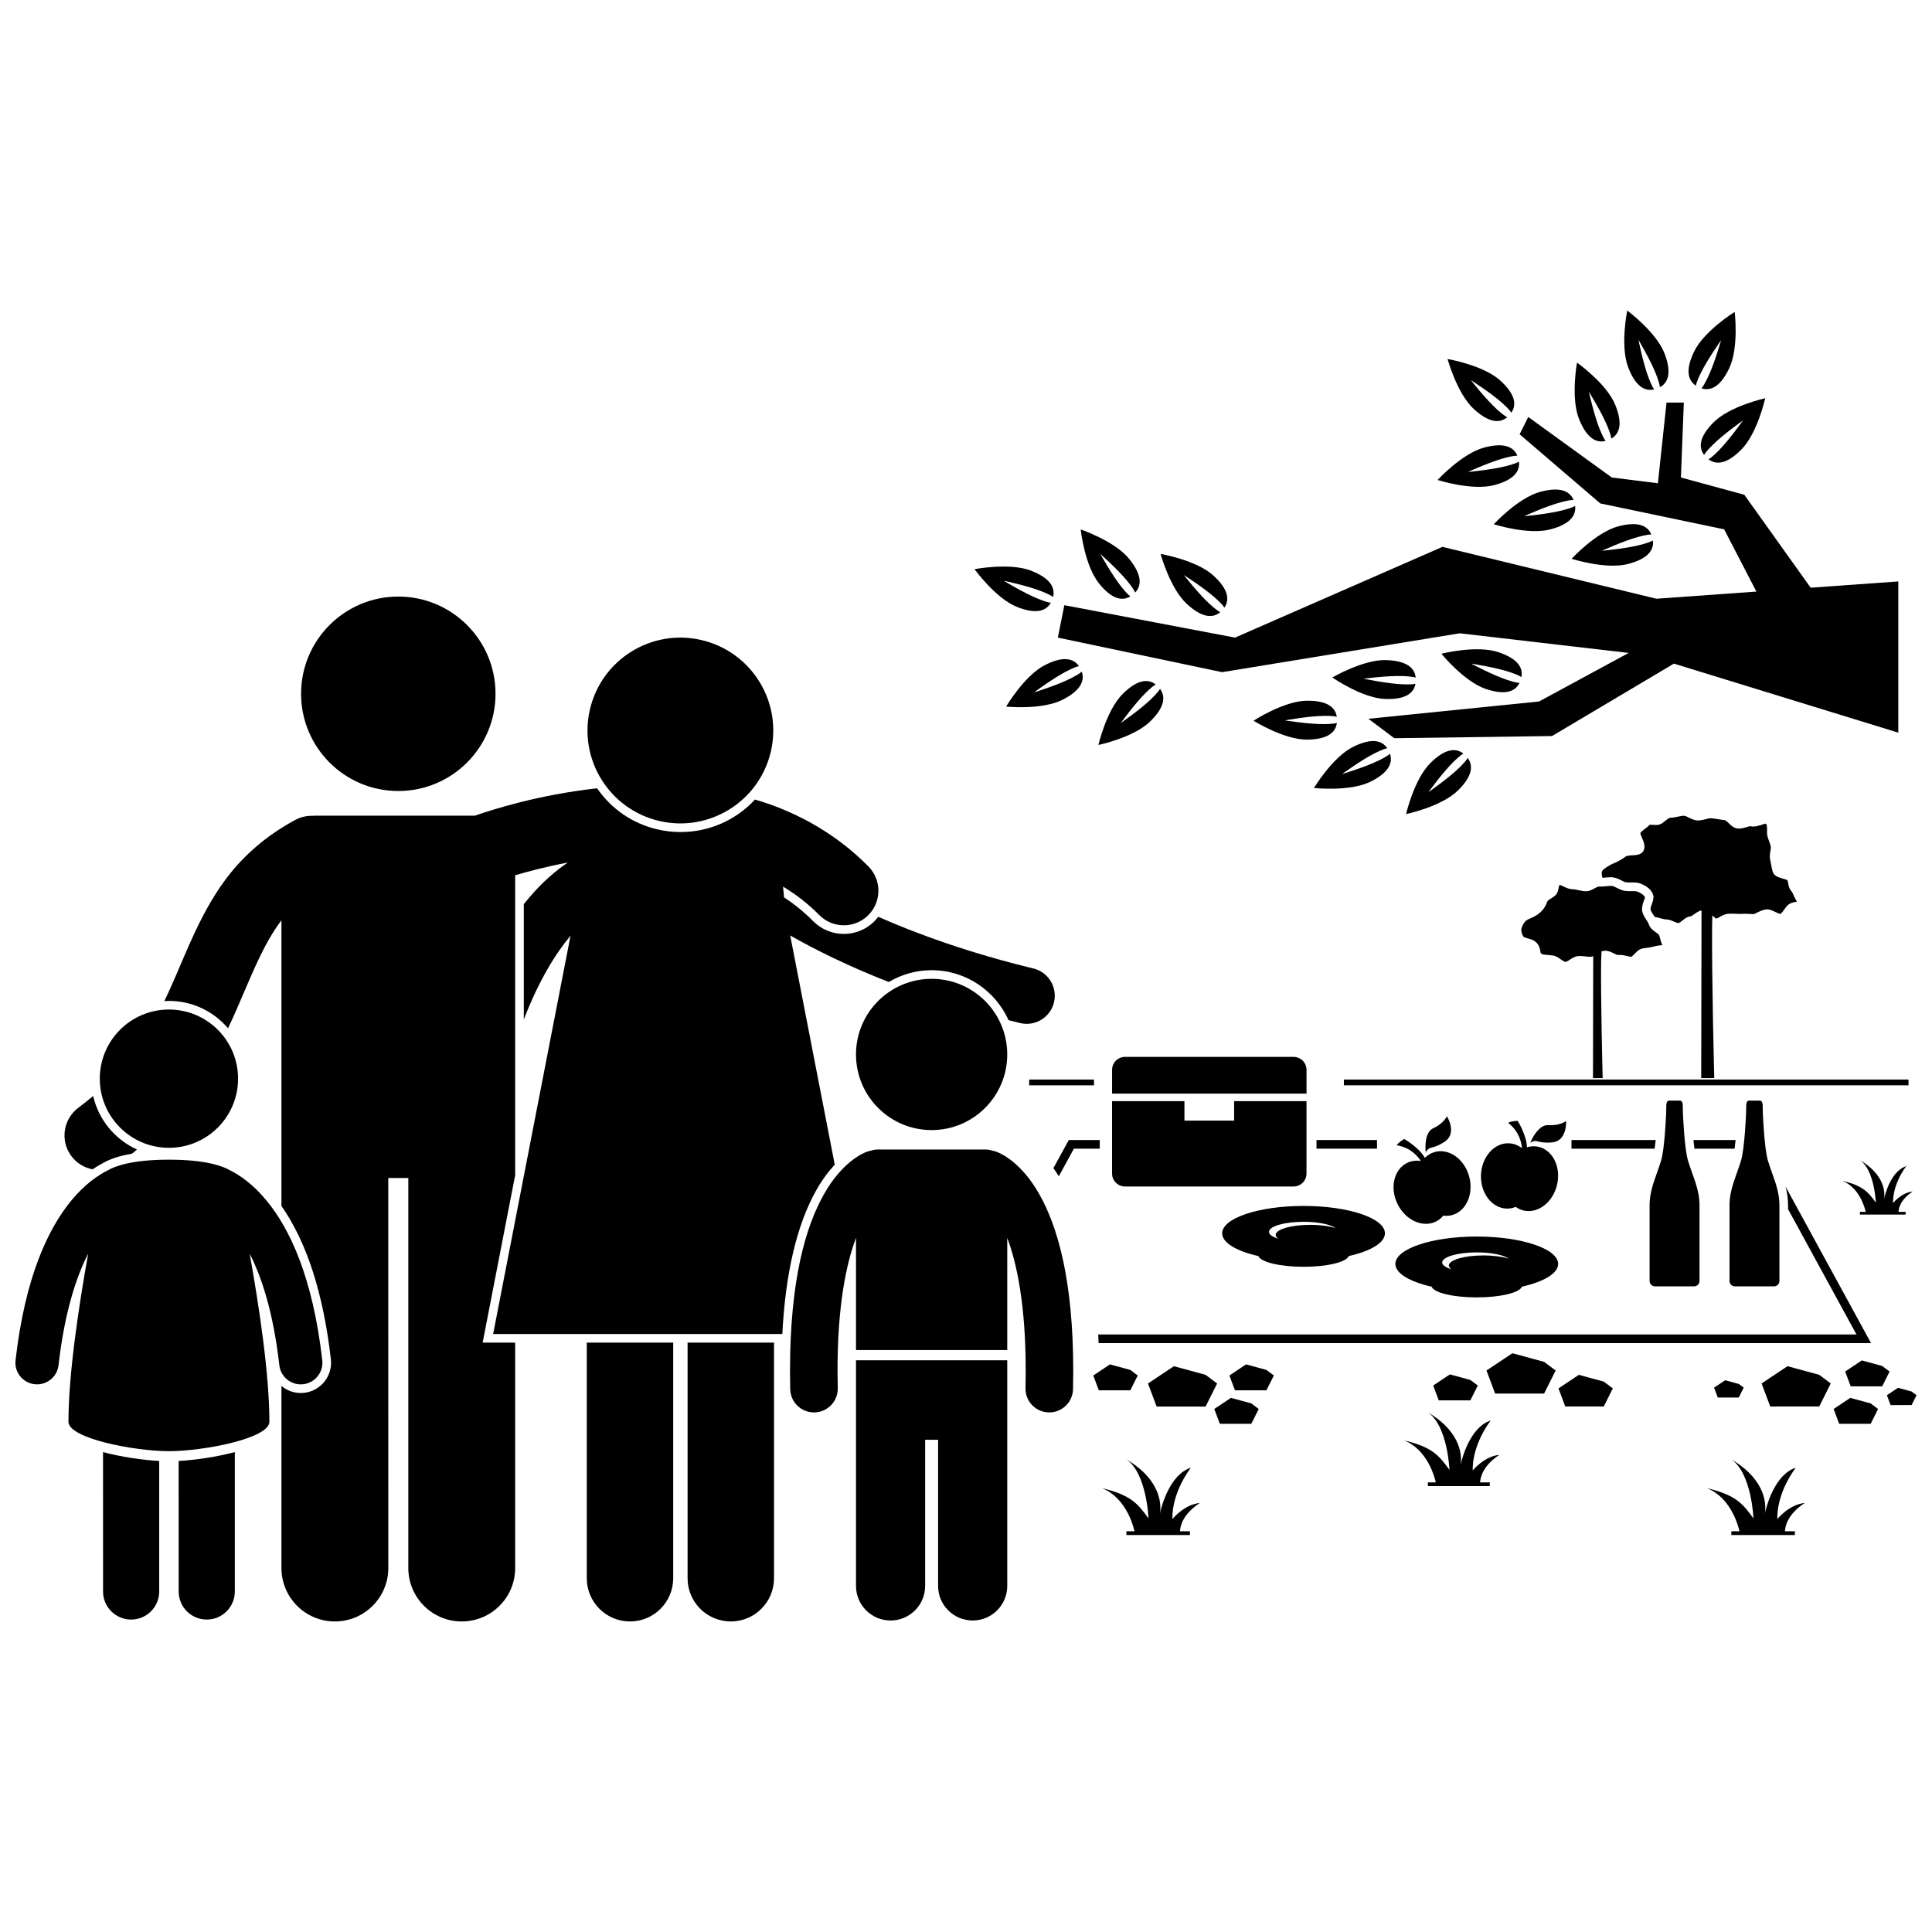 <?xml version="1.0" encoding="UTF-8"?>
<!-- Uploaded to: SVG Repo, www.svgrepo.com, Generator: SVG Repo Mixer Tools -->
<svg width="800px" height="800px" version="1.1" viewBox="144 144 512 512" xmlns="http://www.w3.org/2000/svg">
 <defs>
  <clipPath id="b">
   <path d="m148.09 451h81.906v78h-81.906z"/>
  </clipPath>
  <clipPath id="a">
   <path d="m644 511h7.902v6h-7.902z"/>
  </clipPath>
 </defs>
 <path d="m428.59 448.41h6.852v-2.289h-8.207l-4.066 7.445c0.484 0.688 0.961 1.406 1.426 2.164z"/>
 <path d="m582.5 448.41c0.102-0.707 0.188-1.488 0.27-2.289h-22.309v2.289z"/>
 <path d="m617.86 464.45 18.129 33.203h-200.95c0.039 0.758 0.074 1.516 0.105 2.289h204.7l-22.656-41.488c0.402 1.547 0.668 3.168 0.668 4.992z"/>
 <path d="m603.68 448.41c0.102-0.707 0.188-1.488 0.27-2.289h-11.172c0.078 0.801 0.168 1.582 0.266 2.289z"/>
 <path d="m492.89 446.12h16.031v2.289h-16.031z"/>
 <path d="m581.16 463.45v20.004c0 0.793 0.625 1.438 1.398 1.438h10.43c0.773 0 1.398-0.645 1.398-1.438v-20.004c0-4.273-1.633-7.301-3.031-11.809-1.004-3.238-1.367-12.746-1.367-12.746l-0.02-0.848s-0.016-0.852-0.016-1.055c0 0 0.016-1.312-0.711-1.312h-2.949c-0.727 0-0.707 1.312-0.707 1.312-0.004 0.203-0.016 1.055-0.016 1.055l-0.016 0.848s-0.363 9.508-1.367 12.746c-1.398 4.508-3.027 7.535-3.027 11.809z"/>
 <path d="m602.34 463.45v20.004c0 0.793 0.625 1.438 1.398 1.438h10.43c0.773 0 1.398-0.645 1.398-1.438v-20.004c0-4.273-1.633-7.301-3.031-11.809-1.004-3.238-1.367-12.746-1.367-12.746l-0.02-0.848s-0.016-0.852-0.016-1.055c0 0 0.016-1.312-0.711-1.312h-2.949c-0.727 0-0.707 1.312-0.707 1.312-0.004 0.203-0.016 1.055-0.016 1.055l-0.016 0.848s-0.363 9.508-1.367 12.746c-1.395 4.508-3.027 7.535-3.027 11.809z"/>
 <path d="m513.79 478.95c0 2.516 3.812 4.731 9.602 6.035 0.59 1.594 5.719 2.84 11.965 2.84 6.246 0 11.375-1.246 11.965-2.844 5.789-1.301 9.602-3.516 9.602-6.031 0-4.004-9.656-7.254-21.566-7.254-11.91 0-21.566 3.25-21.566 7.254zm21.57-3.055c3.848 0 7.137 0.691 8.492 1.672-1.672-0.527-4.062-0.863-6.731-0.863-5.059 0-9.16 1.195-9.16 2.672 0 0.355 0.242 0.688 0.668 1-1.504-0.477-2.434-1.109-2.434-1.809 0-1.477 4.102-2.672 9.164-2.672z"/>
 <path d="m477.49 476.87c0.59 1.594 5.719 2.844 11.965 2.844 6.246 0 11.375-1.246 11.965-2.844 5.789-1.301 9.602-3.516 9.602-6.031 0-4.004-9.656-7.254-21.566-7.254-11.91 0-21.566 3.246-21.566 7.254 0 2.516 3.812 4.731 9.602 6.031zm11.965-9.082c3.848 0 7.137 0.691 8.496 1.672-1.676-0.527-4.066-0.863-6.731-0.863-5.059 0-9.16 1.195-9.16 2.672 0 0.355 0.242 0.691 0.668 1-1.504-0.477-2.434-1.109-2.434-1.809 0-1.477 4.098-2.672 9.16-2.672z"/>
 <path d="m299.5 499.81v62.441c0 6.324 5.125 11.453 11.453 11.453 6.324 0 11.453-5.129 11.453-11.453v-62.441z"/>
 <path d="m349.12 499.81h-22.902v62.441c0 6.324 5.125 11.453 11.453 11.453 6.32 0 11.453-5.129 11.453-11.453v-42.48z"/>
 <path d="m204.43 416.5c1.574-3.312 2.945-6.516 4.227-9.527 2.562-6.008 4.875-11.301 7.641-15.754 0.367-0.59 0.738-1.168 1.121-1.727 0.379-0.551 0.77-1.086 1.168-1.613v75.727c6.703 9.566 11.113 23.203 13.098 40.629 0.496 4.394-2.672 8.371-7.055 8.875-0.305 0.035-0.609 0.051-0.918 0.051-1.941 0-3.731-0.703-5.125-1.871v48.258c0 7.82 6.34 14.156 14.156 14.156 7.82 0 14.16-6.336 14.16-14.156l-0.004-103.37h5.309v103.37c0 7.82 6.34 14.156 14.156 14.156 7.82 0 14.16-6.336 14.16-14.156v-59.738h-8.617l0.527-2.727 8.09-41.637v-79.488c3.481-1.035 8.309-2.312 13.961-3.379-3.129 2.102-6.621 5.051-10.164 9.199-0.5 0.586-1.004 1.199-1.504 1.828v30.57c4.051-10.484 8.457-17.52 12.375-22.191l-20.504 105.54h76.633c0.844-16.195 3.856-28.988 9-38.098 1.555-2.777 3.242-5.004 4.898-6.781l-11.801-60.727c6.629 3.769 15.293 8.078 26.121 12.324 3.328-1.977 7.203-3.133 11.348-3.133 9.074 0 16.887 5.449 20.379 13.242 1.012 0.258 2.023 0.516 3.059 0.766 3.996 0.969 8.02-1.48 8.992-5.477 0.969-3.996-1.484-8.023-5.477-8.992-16.848-4.09-30.449-8.992-41.098-13.691-0.324 0.43-0.672 0.844-1.062 1.234-2.16 2.129-5.016 3.309-8.051 3.309-3.086 0-5.981-1.207-8.145-3.398-2.359-2.383-4.918-4.469-7.699-6.285l-0.266-2.856c3.398 2.047 6.609 4.523 9.59 7.531 1.789 1.812 4.152 2.719 6.516 2.719 2.328 0 4.656-0.883 6.441-2.644 3.598-3.559 3.629-9.359 0.07-12.957-8.336-8.438-18.137-13.887-28.09-17.129-0.656-0.215-1.316-0.395-1.977-0.594-4.945 5.359-11.992 8.613-19.734 8.613-2.047 0-4.109-0.238-6.121-0.707-6.562-1.527-12.172-5.383-15.98-10.887-15.586 1.719-27.883 5.68-32.363 7.254l-42.438-0.004c-0.242 0-0.48 0.016-0.719 0.035-1.488-0.02-3 0.324-4.41 1.07-1.742 0.918-3.359 1.91-4.91 2.941-6.481 4.297-11.418 9.488-15.117 14.961-6.793 10.086-10.055 20.527-14.73 30.148 0.406-0.023 0.809-0.062 1.219-0.062 6.269 0 11.883 2.82 15.664 7.25z"/>
 <path d="m178.98 449.74c0.453-0.367 0.895-0.734 1.332-1.102-5.801-2.625-10.176-7.852-11.625-14.191-1.223 1.035-2.512 2.07-3.891 3.098-4.062 3.012-4.914 8.754-1.898 12.816 1.422 1.914 3.453 3.102 5.621 3.519 1.086-0.734 2.09-1.312 2.941-1.742 1.453-0.844 3.801-1.773 7.519-2.398z"/>
 <path d="m275.32 327.86c0 14.23-11.535 25.766-25.766 25.766-14.23 0-25.766-11.535-25.766-25.766s11.535-25.766 25.766-25.766c14.23 0 25.766 11.535 25.766 25.766"/>
 <path d="m410.93 423.44c0 11.07-8.973 20.043-20.039 20.043-11.07 0-20.043-8.973-20.043-20.043 0-11.066 8.973-20.039 20.043-20.039 11.066 0 20.039 8.973 20.039 20.039"/>
 <path d="m370.85 564.29c0 5.059 4.102 9.16 9.16 9.16 5.059 0 9.164-4.102 9.164-9.16v-38.734h3.434v38.734c0 5.059 4.102 9.16 9.164 9.16 5.059 0 9.16-4.102 9.16-9.16v-59.801h-40.082z"/>
 <path d="m353.36 507.25c0 1.582 0.016 3.223 0.055 4.914 0.086 3.426 2.887 6.144 6.297 6.144 0.051 0 0.105 0 0.156-0.004 3.477-0.086 6.227-2.977 6.144-6.453-0.039-1.574-0.059-3.106-0.059-4.602-0.004-17.293 2.312-28.328 4.898-35.207v29.734h40.082v-29.734c2.582 6.875 4.894 17.926 4.891 35.207 0 1.492-0.02 3.031-0.051 4.621-0.078 3.477 2.684 6.359 6.156 6.434h0.141c3.418 0 6.219-2.731 6.297-6.16 0.035-1.676 0.055-3.309 0.055-4.898-0.008-24.086-4.164-38.203-8.953-46.691-4.754-8.496-10.348-11.027-11.645-11.406-0.277-0.09-0.559-0.156-0.84-0.207-0.562-0.184-1.152-0.309-1.773-0.309h-28.629c-0.625 0-1.219 0.125-1.781 0.309-0.281 0.051-0.555 0.113-0.832 0.207h-0.004c-1.301 0.375-6.891 2.906-11.645 11.406-4.797 8.488-8.953 22.605-8.961 46.695z"/>
 <path d="m329.89 313.62c13.238 3.082 21.473 16.312 18.391 29.555-3.086 13.238-16.316 21.473-29.555 18.391-13.242-3.082-21.473-16.316-18.391-29.555 3.082-13.242 16.316-21.477 29.555-18.391"/>
 <path d="m191.35 565.76c0 4.109 3.332 7.441 7.441 7.441 4.109 0 7.441-3.332 7.441-7.441v-36.941c-4.699 1.254-10.359 2.102-14.887 2.348z"/>
 <path d="m171.31 565.76c0 4.109 3.332 7.441 7.441 7.441s7.441-3.332 7.441-7.441v-34.59c-4.527-0.25-10.188-1.094-14.887-2.348z"/>
 <path d="m207.09 429.86c0 10.117-8.203 18.32-18.32 18.32-10.121 0-18.324-8.203-18.324-18.32 0-10.121 8.203-18.324 18.324-18.324 10.117 0 18.32 8.203 18.32 18.324"/>
 <g clip-path="url(#b)">
  <path d="m153.17 510.83c0.219 0.023 0.438 0.035 0.656 0.035 2.871 0 5.352-2.156 5.684-5.074 1.602-14.027 4.688-23.371 7.859-29.57-2.516 14.031-5.227 32.035-5.227 44.559 0 4.422 17.465 7.793 26.625 7.793 9.16 0 26.625-3.371 26.625-7.793 0-12.52-2.707-30.516-5.223-44.543 3.172 6.195 6.258 15.535 7.859 29.555 0.332 2.922 2.809 5.078 5.684 5.078 0.215 0 0.438-0.016 0.656-0.039 3.141-0.359 5.394-3.195 5.039-6.34-2.519-22.094-8.656-34.914-14.766-42.32-3.59-4.375-7.133-6.746-9.641-8-1.719-1.027-6.168-2.848-16.234-2.848-10.043 0-14.496 1.809-16.223 2.84-2.512 1.254-6.055 3.625-9.656 8.008-6.106 7.406-12.246 20.227-14.766 42.324-0.352 3.141 1.906 5.977 5.047 6.336z"/>
 </g>
 <path d="m606.26 275.12-16.797-4.578 0.766-19.852h-4.582l-2.289 21.379-12.215-1.527-22.141-16.035-2.289 4.582 21.375 18.324 32.828 6.867 8.547 16.492-26.52 1.895-56.688-13.742-54.965 24.047-45.23-8.59-1.719 8.59 43.516 9.16 62.98-10.305 44.773 5.207-23.746 12.863-45.234 4.582 6.871 5.152 41.797-0.574 32.297-19.191 59.473 18.297v-40.078l-23.223 1.66z"/>
 <path d="m507.2 351.15c4.945-2.449 5.941-5.043 5.16-7.402-0.438 0.41-1.309 0.957-2.965 1.777-3.578 1.773-9.719 3.598-9.719 3.598s5.172-3.777 8.75-5.555c1.656-0.82 2.621-1.18 3.211-1.281-1.402-2.051-4.07-2.828-9.016-0.379-5.477 2.715-10.41 10.91-10.41 10.91 0.004 0.008 9.512 1.047 14.988-1.668z"/>
 <path d="m530.69 347.48c-2.852 2.797-8.125 6.434-8.125 6.434s3.746-5.195 6.598-7.992c1.32-1.293 2.125-1.934 2.656-2.215-1.973-1.516-4.746-1.426-8.688 2.438-4.367 4.277-6.512 13.598-6.512 13.598s9.363-1.961 13.727-6.238c3.941-3.863 4.086-6.637 2.609-8.637-0.289 0.527-0.945 1.32-2.266 2.613z"/>
 <path d="m465.53 296.5c-4.527-4.106-13.961-5.699-13.961-5.699s2.508 9.23 7.039 13.332c4.09 3.707 6.867 3.684 8.773 2.098-0.539-0.258-1.367-0.867-2.738-2.106-2.961-2.684-6.902-7.727-6.902-7.727s5.406 3.434 8.367 6.113c1.371 1.242 2.059 2.008 2.363 2.519 1.395-2.059 1.148-4.824-2.941-8.531z"/>
 <path d="m572.05 251.27c-2.312-5.66-10.129-11.172-10.129-11.172s-1.723 9.406 0.586 15.066c2.086 5.109 4.602 6.289 7.008 5.684-0.375-0.465-0.859-1.371-1.559-3.082-1.508-3.699-2.887-9.953-2.887-9.953s3.394 5.43 4.906 9.129c0.699 1.711 0.984 2.699 1.043 3.293 2.144-1.254 3.117-3.856 1.031-8.965z"/>
 <path d="m605.91 255.42s-3.691 5.231-6.516 8.059c-1.309 1.309-2.106 1.957-2.633 2.238 1.984 1.496 4.758 1.383 8.66-2.523 4.324-4.32 6.379-13.664 6.379-13.664s-9.34 2.055-13.664 6.375c-3.906 3.902-4.019 6.68-2.523 8.66 0.281-0.527 0.934-1.324 2.238-2.633 2.824-2.82 8.059-6.512 8.059-6.512z"/>
 <path d="m585.12 237.68c-2.191-5.707-9.887-11.387-9.887-11.387s-1.926 9.367 0.262 15.074c1.977 5.156 4.465 6.387 6.883 5.832-0.367-0.473-0.832-1.391-1.492-3.117-1.43-3.731-2.672-10.012-2.672-10.012s3.277 5.504 4.707 9.23c0.66 1.727 0.93 2.719 0.973 3.316 2.176-1.203 3.203-3.785 1.227-8.938z"/>
 <path d="m592.94 237.2c-2.387 4.977-1.574 7.633 0.492 9.008 0.09-0.59 0.441-1.559 1.238-3.227 1.727-3.602 5.438-8.82 5.438-8.82s-1.746 6.16-3.473 9.766c-0.801 1.668-1.336 2.543-1.738 2.984 2.367 0.75 4.945-0.277 7.332-5.254 2.644-5.512 1.48-15.004 1.48-15.004 0.008 0-8.125 5.035-10.77 10.547z"/>
 <path d="m541.58 244.84c-4.527-4.106-13.961-5.699-13.961-5.699s2.508 9.23 7.039 13.332c4.09 3.707 6.867 3.684 8.773 2.098-0.539-0.258-1.367-0.867-2.738-2.106-2.961-2.684-6.902-7.727-6.902-7.727s5.406 3.434 8.367 6.113c1.371 1.242 2.059 2.008 2.363 2.519 1.398-2.059 1.148-4.824-2.941-8.531z"/>
 <path d="m524.98 271.2s9.105 2.922 15.016 1.359c5.336-1.41 6.832-3.754 6.539-6.219-0.508 0.312-1.473 0.676-3.262 1.148-3.863 1.02-10.242 1.582-10.242 1.582s5.82-2.668 9.684-3.691c1.789-0.473 2.805-0.633 3.402-0.613-0.965-2.289-3.422-3.586-8.758-2.172-5.91 1.562-12.379 8.605-12.379 8.605z"/>
 <path d="m547.92 280.8s5.82-2.668 9.684-3.691c1.789-0.473 2.805-0.633 3.402-0.613-0.965-2.289-3.422-3.586-8.758-2.172-5.91 1.562-12.379 8.605-12.379 8.605s9.105 2.922 15.016 1.359c5.336-1.41 6.832-3.754 6.539-6.219-0.508 0.312-1.473 0.676-3.262 1.148-3.863 1.02-10.242 1.582-10.242 1.582z"/>
 <path d="m568.54 289.96s5.82-2.668 9.684-3.691c1.789-0.473 2.805-0.633 3.402-0.613-0.965-2.289-3.422-3.586-8.758-2.172-5.91 1.562-12.379 8.605-12.379 8.605s9.105 2.922 15.016 1.359c5.336-1.41 6.832-3.754 6.539-6.219-0.508 0.312-1.473 0.676-3.262 1.148-3.863 1.023-10.242 1.582-10.242 1.582z"/>
 <path d="m443.28 292.15c-3.824-4.769-12.883-7.836-12.883-7.836s1.016 9.508 4.84 14.281c3.453 4.309 6.199 4.727 8.332 3.457-0.492-0.34-1.215-1.07-2.371-2.516-2.5-3.117-5.594-8.723-5.594-8.723s4.797 4.242 7.297 7.359c1.164 1.457 1.711 2.312 1.93 2.863 1.711-1.805 1.902-4.578-1.551-8.887z"/>
 <path d="m449.16 329.16c-2.852 2.797-8.125 6.434-8.125 6.434s3.746-5.195 6.598-7.992c1.32-1.293 2.125-1.934 2.652-2.211-1.969-1.516-4.746-1.426-8.688 2.438-4.367 4.277-6.512 13.598-6.512 13.598s9.363-1.957 13.727-6.238c3.941-3.863 4.086-6.637 2.609-8.637-0.285 0.52-0.941 1.312-2.262 2.609z"/>
 <path d="m490.31 329.7c-6.113 0.062-14.113 5.301-14.113 5.301s8.109 5.07 14.223 5.004c5.519-0.059 7.543-1.961 7.863-4.422-0.57 0.176-1.594 0.293-3.441 0.312-3.996 0.043-10.316-0.984-10.316-0.984s6.301-1.152 10.293-1.195c1.848-0.02 2.875 0.074 3.445 0.242-0.371-2.457-2.434-4.316-7.953-4.258z"/>
 <path d="m418.05 327.49s5.133-3.832 8.695-5.641c1.648-0.84 2.606-1.207 3.195-1.312-1.422-2.035-4.098-2.789-9.016-0.285-5.449 2.769-10.297 11.012-10.297 11.012s9.52 0.945 14.965-1.824c4.922-2.504 5.891-5.106 5.082-7.453-0.434 0.414-1.297 0.973-2.945 1.809-3.559 1.805-9.68 3.695-9.68 3.695z"/>
 <path d="m417.33 295.27c-5.684-2.254-15.07-0.434-15.07-0.434s5.59 7.762 11.273 10.012c5.133 2.035 7.723 1.039 8.953-1.121-0.598-0.051-1.586-0.328-3.305-1.012-3.711-1.473-9.176-4.812-9.176-4.812s6.266 1.312 9.98 2.785c1.719 0.68 2.633 1.156 3.098 1.527 0.582-2.41-0.625-4.91-5.754-6.945z"/>
 <path d="m519.11 325.2c-0.578 0.148-1.602 0.215-3.453 0.145-3.988-0.152-10.254-1.484-10.254-1.484s6.348-0.848 10.34-0.695c1.848 0.07 2.867 0.215 3.43 0.41-0.254-2.469-2.219-4.43-7.738-4.641-6.109-0.234-14.355 4.606-14.355 4.606s7.856 5.457 13.961 5.691c5.516 0.215 7.629-1.586 8.07-4.031z"/>
 <path d="m541.06 316.82c-5.801-1.926-15.07 0.426-15.07 0.426s6.023 7.43 11.824 9.355c5.238 1.738 7.769 0.598 8.875-1.629-0.598-0.016-1.602-0.238-3.359-0.82-3.789-1.258-9.438-4.281-9.438-4.281s6.332 0.953 10.125 2.215c1.754 0.582 2.691 1.004 3.18 1.348 0.449-2.441-0.898-4.871-6.137-6.613z"/>
 <path d="m520.55 451.68c-1.246-0.195-2.504-0.062-3.648 0.5-3.512 1.723-4.648 6.602-2.543 10.891 2.109 4.293 6.664 6.375 10.176 4.652 0.773-0.375 1.422-0.918 1.953-1.559 0.824 0.105 1.66 0.051 2.484-0.199 3.738-1.148 5.664-5.801 4.312-10.395-1.355-4.594-5.477-7.379-9.211-6.234-0.949 0.293-1.777 0.82-2.465 1.512-1.559-2.785-5.469-5-5.469-5s-1.594 0.887-1.973 1.668c3.621 0.57 5.582 2.922 6.383 4.164z"/>
 <path d="m521.83 449.36c1.121-1.902 1.586-0.535 5.023-2.797 1.355-0.895 1.727-2.129 1.691-3.301-0.055-1.801-1.09-3.445-1.09-3.445s-0.871 1.922-3.586 3.148c-0.18 0.082-0.344 0.184-0.496 0.297-2.129 1.598-1.543 6.098-1.543 6.098z"/>
 <path d="m547.33 448.27c-1.004-0.762-2.172-1.238-3.453-1.289-3.906-0.148-7.223 3.609-7.402 8.387-0.18 4.781 2.844 8.773 6.75 8.918 0.859 0.035 1.684-0.133 2.457-0.449 0.676 0.484 1.438 0.836 2.281 1.004 3.832 0.758 7.738-2.426 8.727-7.109 0.984-4.684-1.32-9.094-5.156-9.855-0.977-0.191-1.953-0.117-2.887 0.16-0.027-1.629-0.664-3.414-1.281-4.777-0.594-1.305-1.164-2.219-1.164-2.219s-1.828 0.027-2.527 0.535c0.695 0.527 1.254 1.098 1.711 1.684 1.473 1.879 1.855 3.887 1.945 5.012z"/>
 <path d="m549.55 446.83c1.887-1.145 1.648 0.281 5.746-0.082 2.316-0.207 3.203-1.984 3.539-3.492 0.258-1.16 0.188-2.16 0.188-2.16s-1.68 1.281-4.648 1.07c-0.977-0.066-1.828 0.414-2.535 1.09-1.445 1.383-2.289 3.574-2.289 3.574z"/>
 <path d="m490.24 427.52c0-1.895-1.539-3.434-3.434-3.434h-44.66c-1.895 0-3.434 1.539-3.434 3.434v6.297h51.531z"/>
 <path d="m438.71 455c0 1.895 1.539 3.434 3.434 3.434h44.66c1.895 0 3.434-1.539 3.434-3.434v-19.184h-19.18v5.152h-13.168v-5.152h-19.18z"/>
 <path d="m500.14 430.09h149.63v1.527h-149.63z"/>
 <path d="m416.74 430.89v0.73h17.176v-1.527h-17.176z"/>
 <path d="m597.79 386.6c0.453 0.43 0.879 0.797 1.02 0.844 0.562-0.082 1.496-1.012 3.062-1.277 0.316-0.035 0.629-0.043 0.926-0.043 0.781 0 1.469 0.074 2.051 0.07 0.133 0 0.254-0.004 0.355-0.008 0.367-0.02 0.719-0.027 1.051-0.027 0.832 0 1.582 0.051 2.234 0.082h0.082c0.496 0.117 1.688-0.949 3.379-1.23 0.121-0.02 0.223-0.023 0.309-0.023 0.969 0.023 1.668 0.434 2.285 0.723 0.602 0.316 1.133 0.508 1.238 0.484 0 0 0.023-0.004 0.02-0.004 0.039 0.023 0.469-0.312 0.895-0.965 0.477-0.602 0.852-1.43 1.953-1.898 0.555-0.188 1.094-0.316 1.57-0.414-0.289-0.375-0.461-0.797-0.645-1.129-0.324-0.746-0.672-1.48-0.766-1.527-0.621-0.625-0.77-1.363-0.871-1.879-0.082-0.477-0.145-0.844-0.262-1.129-0.008-0.004-0.016-0.008-0.027-0.016-0.117-0.062-0.344-0.148-0.621-0.23-0.562-0.172-1.273-0.324-1.961-0.641-0.434-0.215-1-0.543-1.262-1.309-0.352-1.145-0.488-2.359-0.699-3.301-0.066-0.285-0.086-0.555-0.086-0.812 0.02-1.039 0.301-1.895 0.277-2.352 0-0.086-0.004-0.148-0.016-0.195-0.148-0.934-0.699-1.852-0.938-3.019-0.059-0.305-0.059-0.559-0.062-0.816 0-0.254 0.012-0.504 0.012-0.746 0.004-0.473-0.035-0.922-0.121-1.188-0.098-0.262-0.129-0.285-0.234-0.336v0.004s-0.004 0.004-0.008 0c-0.367-0.07-1.742 0.699-3.273 0.758-0.207 0-0.422-0.016-0.66-0.07-0.023-0.004-0.059-0.008-0.117-0.008-0.457-0.062-1.566 0.562-3.023 0.613-0.145 0-0.301-0.008-0.469-0.031-1.168-0.211-1.734-0.941-2.289-1.43-0.527-0.539-0.992-0.812-1.027-0.777-1.32-0.125-2.519-0.445-3.606-0.5-0.016 0-0.039-0.004-0.074-0.004-0.734-0.043-1.879 0.547-3.367 0.59-0.035 0-0.082 0-0.145-0.004-0.977-0.047-1.703-0.461-2.305-0.754-0.586-0.312-1.059-0.496-1.312-0.492v0.004c-0.961-0.027-2.121 0.484-3.555 0.523-0.18-0.027-0.68 0.227-1.246 0.699-0.602 0.418-1.086 1.09-2.312 1.215-0.105 0.004-0.211 0.004-0.316 0.004-0.758 0-1.297-0.07-1.535-0.066-0.047 0-0.078 0.004-0.098 0.004-0.008 0.008-0.02 0.023-0.035 0.039-1.109 1.113-2.312 1.645-2.457 2.203h0.004s0 0.008-0.004 0.027c0.012 0.129 0.195 0.668 0.453 1.23 0.27 0.652 0.621 1.367 0.641 2.289 0 0.375-0.082 0.809-0.32 1.203-0.414 0.652-1.02 0.848-1.477 0.953-0.48 0.105-0.938 0.129-1.383 0.156-0.879 0.02-1.688 0.172-1.762 0.289-0.883 0.664-1.82 1.242-3.176 1.816-1.348 0.547-2.769 1.543-3.062 2.004-0.078 0.105-0.156 0.312-0.156 0.668-0.004 0.336 0.074 0.754 0.191 1.188 0.621-0.047 1.336-0.148 2.117-0.156 0.199 0 0.406 0.008 0.613 0.027 1.723 0.242 2.852 1.285 3.414 1.289 0.336 0.055 0.711 0.07 1.113 0.07 0.262 0 0.539-0.008 0.832-0.008 0.547 0.004 1.133 0.012 1.762 0.215 1.809 0.66 3.246 1.688 3.652 3.285 0.027 0.152 0.035 0.289 0.035 0.406-0.098 1.438-0.84 2.473-0.777 3.121 0 0.066 0.004 0.117 0.02 0.184 0.023 0.406 0.559 1.047 1.066 1.918 1.289 0.203 2.293 0.684 3.039 0.664 0.871 0.023 1.516 0.355 2.07 0.586 0.547 0.25 0.996 0.398 1.203 0.387h0.035c0-0.004 0.09-0.012 0.262-0.121 0.176-0.105 0.41-0.289 0.668-0.5 0.535-0.402 1.141-1.02 2.223-1.16 0.086 0.016 0.492-0.191 0.996-0.578 0.48-0.332 1.043-0.812 1.918-0.988 0 0.758-0.004 1.57-0.004 2.445-0.023 14.055-0.078 41.992-0.078 41.992h3.457s-0.695-26.859-0.57-40.266c0.035-1.027 0.047-1.988 0.066-2.844z"/>
 <path d="m568.41 396.14c0.203-0.07 0.422-0.129 0.66-0.16 0.141-0.023 0.258-0.027 0.355-0.027 0.949 0.016 1.637 0.41 2.211 0.684 0.566 0.297 1.043 0.469 1.129 0.445h0.004c0.156-0.016 0.297-0.016 0.43-0.02 1.402 0.023 2.453 0.48 3.09 0.5 0.027-0.012 0.09-0.043 0.168-0.105 0.168-0.121 0.402-0.352 0.66-0.617 0.555-0.504 1.07-1.277 2.277-1.512 1.184-0.16 2.117-0.262 3.004-0.52 0.852-0.223 1.613-0.293 2.164-0.352-0.215-0.363-0.324-0.719-0.422-1.051-0.199-0.758-0.367-1.469-0.539-1.688-0.07-0.137-0.5-0.457-1.062-0.848-0.543-0.395-1.281-0.941-1.609-1.961-0.145-0.711-1.316-1.734-1.715-3.383-0.043-0.215-0.066-0.426-0.066-0.633 0.066-1.562 0.859-2.871 0.781-3.113-0.004 0-0.016-0.07-0.109-0.199-0.09-0.129-0.238-0.293-0.434-0.461-0.387-0.336-0.953-0.664-1.566-0.863-0.195-0.07-0.57-0.102-1.051-0.102-0.25 0-0.527 0.008-0.832 0.008-0.453 0-0.949-0.012-1.48-0.098-1.574-0.34-2.598-1.281-3.277-1.27-0.117-0.012-0.242-0.02-0.383-0.02-0.723-0.004-1.637 0.172-2.672 0.18-0.121 0-0.25-0.004-0.434-0.012-0.164 0.004-0.602 0.18-1.129 0.484-0.57 0.293-1.23 0.742-2.219 0.766h-0.066c-1.496-0.062-2.676-0.547-3.391-0.52-1.492-0.035-2.551-0.824-3.152-1.035-0.145-0.062-0.227-0.082-0.262-0.09h-0.016c-0.207 0.008-0.18 0.035-0.184 0.027 0 0.004-0.043 0.043-0.102 0.219-0.137 0.355-0.121 1.004-0.477 1.801-0.516 0.938-1.234 1.203-1.75 1.562-0.551 0.332-0.863 0.641-0.898 0.789-0.344 0.953-0.844 1.953-1.973 2.938-0.852 0.758-1.773 1.191-3.027 1.723-0.977 0.395-1.5 1.461-1.789 2.246-0.062 0.164-0.102 0.367-0.102 0.605-0.004 0.539 0.215 1.23 0.609 1.816 0.004-0.004 0.035 0.047 0.199 0.125 0.164 0.074 0.422 0.156 0.734 0.238 0.621 0.184 1.434 0.289 2.223 0.938 0.992 0.816 1.203 1.938 1.262 2.457 0.137 0.578 0.008 0.441 0.398 0.75l-0.609 0.969 0.617-0.965c0.328 0.309 1.613 0.211 3.125 0.461 0.941 0.215 1.52 0.738 2.066 1.098 0.484 0.355 0.891 0.547 1.074 0.566h0.027 0.023c0.043 0.035 0.516-0.164 1.078-0.559 0.586-0.355 1.262-0.887 2.285-0.984 0.156-0.016 0.297-0.016 0.426-0.016 1.055 0.008 1.953 0.215 2.672 0.207 0.141 0 0.273-0.008 0.395-0.02 0.102-0.004 0.258-0.059 0.461-0.164 0 0.734-0.004 1.535-0.004 2.394-0.02 10.758-0.059 29.949-0.059 29.949h2.566s-0.555-21.418-0.41-30.945c0.035-1.035 0.059-1.926 0.094-2.637z"/>
 <path d="m541.37 529.55c-4.062 0.375-7.074 4.141-7.074 4.141s-0.527-6.019 4.742-13.246c-5.457 1.797-7.559 9.941-7.973 11.801 0.285-1.664 0.762-8.352-8.586-13.91 5.191 3.613 5.644 15.203 5.644 15.203-2.785-3.84-4.516-6.019-12.043-7.828 6.07 2.375 8.035 9.438 8.426 11.141h-2.106v0.977h16.406v-0.977h-2.566c0.047-1.082 0.566-4.34 5.129-7.301z"/>
 <path d="m461.97 542.31c-4.172 0.383-7.262 4.25-7.262 4.25s-0.543-6.18 4.867-13.598c-5.602 1.844-7.758 10.199-8.184 12.113 0.293-1.707 0.781-8.574-8.812-14.277 5.328 3.707 5.793 15.605 5.793 15.605-2.859-3.938-4.633-6.18-12.359-8.035 6.231 2.438 8.246 9.684 8.648 11.434h-2.156v1.004h16.84v-1.004h-2.633c0.039-1.113 0.574-4.457 5.258-7.492z"/>
 <path d="m604.98 549.8h-2.16v1.004h16.84v-1.004h-2.633c0.039-1.113 0.574-4.457 5.258-7.492-4.172 0.383-7.262 4.25-7.262 4.25s-0.543-6.18 4.867-13.598c-5.602 1.844-7.758 10.199-8.184 12.113 0.293-1.707 0.781-8.574-8.812-14.277 5.328 3.707 5.793 15.605 5.793 15.605-2.859-3.938-4.633-6.18-12.359-8.035 6.234 2.438 8.25 9.684 8.652 11.434z"/>
 <path d="m645.68 462.82s-0.391-4.449 3.504-9.793c-4.039 1.328-5.59 7.363-5.894 8.73 0.215-1.219 0.578-6.172-6.344-10.285 3.836 2.672 4.172 11.238 4.172 11.238-2.059-2.836-3.336-4.449-8.902-5.785 4.488 1.758 5.938 6.977 6.227 8.234h-1.555v0.723h12.129v-0.723h-1.895c0.027-0.801 0.41-3.211 3.785-5.398-3 0.273-5.227 3.059-5.227 3.059z"/>
 <path d="m626.11 508.34-8.398-2.289-6.871 4.582 2.293 6.106h12.977l3.055-6.106z"/>
 <path d="m466.55 510.64-3.055-2.293-8.398-2.289-6.867 4.582 2.289 6.106h12.977z"/>
 <path d="m556.26 507.2-3.055-2.289-8.398-2.293-6.871 4.582 2.289 6.106h12.98z"/>
 <path d="m571.41 511.94-2.398-1.797-6.598-1.801-5.398 3.598 1.797 4.801h10.199z"/>
 <path d="m535.63 511.18-1.969-1.477-5.418-1.48-4.434 2.957 1.48 3.938h8.371z"/>
 <path d="m629.93 517.4 1.473 3.926h8.344l1.965-3.926-1.965-1.477-5.398-1.469z"/>
 <path d="m475.61 521.32 1.965-3.926-1.965-1.477-5.398-1.469-4.414 2.945 1.473 3.926z"/>
 <path d="m481.58 508.52-1.965-1.477-5.398-1.469-4.414 2.945 1.473 3.926h8.34z"/>
 <path d="m435.2 512.45h8.344l1.965-3.926-1.965-1.477-5.398-1.469-4.418 2.945z"/>
 <g clip-path="url(#a)">
  <path d="m650.59 516.36 1.309-2.617-1.309-0.98-3.598-0.98-2.945 1.961 0.98 2.617z"/>
 </g>
 <path d="m606.1 511.74-1.309-0.98-3.598-0.98-2.945 1.961 0.98 2.617h5.562z"/>
 <path d="m644.76 507.47-1.965-1.473-5.394-1.473-4.418 2.945 1.473 3.926h8.34z"/>
</svg>